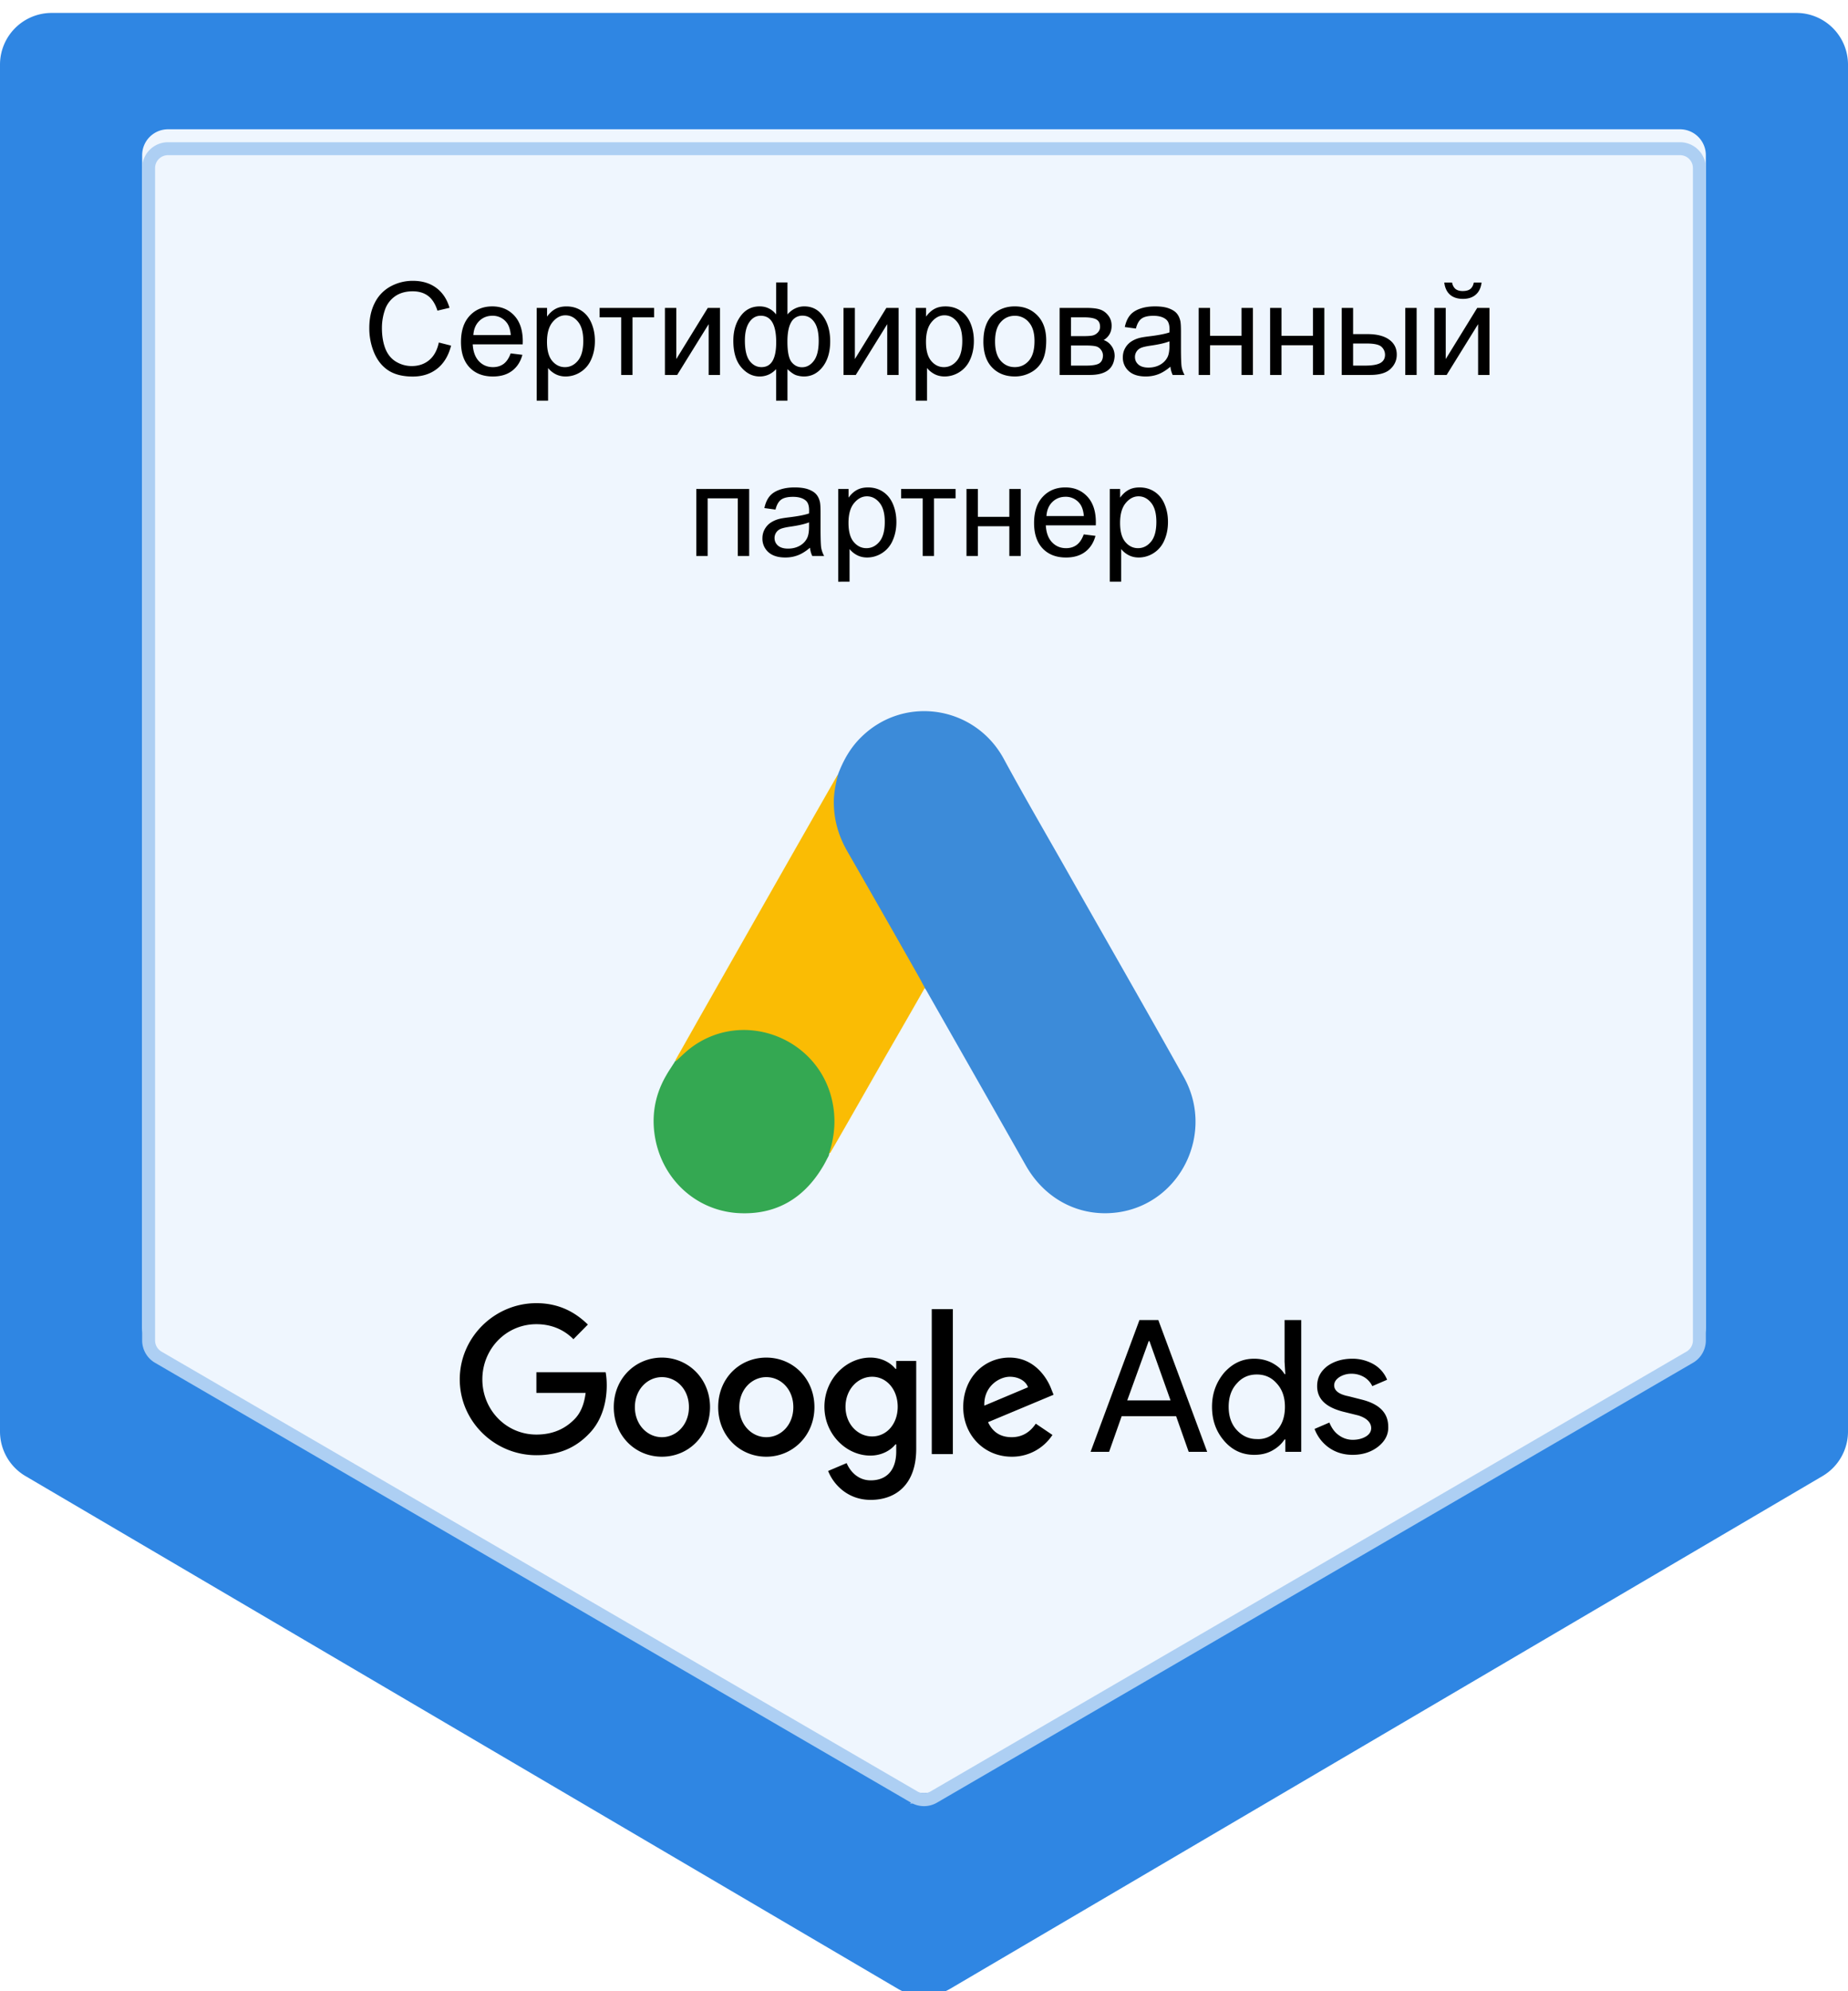 <svg xmlns="http://www.w3.org/2000/svg" width="143" height="154" fill="none"><g filter="url(#a)"><path fill="url(#b)" d="M0 4a4 4 0 0 1 4-4h135a4 4 0 0 1 4 4v105.711c0 1.418-.751 2.73-1.974 3.449l-67.5 39.65a4 4 0 0 1-4.052 0l-67.5-39.65A4 4 0 0 1 0 109.711z"/></g><g filter="url(#c)"><path fill="url(#d)" d="M11 13a2 2 0 0 1 2-2h117a2 2 0 0 1 2 2v90.668c0 .712-.379 1.37-.995 1.729l-58.5 34.018a2 2 0 0 1-2.01 0l-58.5-34.018a2 2 0 0 1-.995-1.729z"/></g><path stroke="#ADCFF3" d="M13 11.5h117a1.5 1.5 0 0 1 1.5 1.5v90.668c0 .534-.284 1.028-.746 1.296l-58.5 34.019a1.5 1.5 0 0 1-1.508 0l-58.5-34.019a1.5 1.5 0 0 1-.746-1.296V13a1.5 1.5 0 0 1 1.5-1.5Z"/><path fill="#3C8BD9" d="M64.847 59.89c.405-1.078.963-2.071 1.79-2.876 3.31-3.27 8.782-2.448 11.028 1.66 1.689 3.116 3.479 6.163 5.218 9.244 2.905 5.118 5.844 10.236 8.715 15.371 2.415 4.297-.203 9.723-5 10.459-2.938.445-5.69-.925-7.21-3.595-2.55-4.502-5.117-9.004-7.668-13.488a1.6 1.6 0 0 0-.185-.274c-.27-.223-.389-.548-.558-.839-1.131-2.02-2.296-4.022-3.428-6.025-.726-1.301-1.486-2.585-2.212-3.886a7.17 7.17 0 0 1-.929-3.766c.05-.684.135-1.369.44-1.985"/><path fill="#FABC04" d="M64.847 59.89c-.152.616-.287 1.232-.32 1.883-.051 1.437.303 2.773 1.013 4.022 1.857 3.235 3.715 6.487 5.556 9.74.169.29.304.582.473.856a862 862 0 0 1-3.057 5.323c-1.419 2.482-2.837 4.981-4.273 7.463-.067 0-.084-.034-.101-.085-.017-.137.034-.257.068-.394.692-2.568.118-4.844-1.622-6.795-1.064-1.182-2.415-1.85-3.968-2.072-2.027-.29-3.817.24-5.421 1.524-.287.222-.473.547-.81.719-.069 0-.102-.035-.12-.086.812-1.42 1.605-2.841 2.416-4.262 3.344-5.888 6.687-11.777 10.048-17.648.034-.069.085-.12.118-.188"/><path fill="#34A852" d="M52.333 82.04c.321-.291.625-.6.963-.873 4.104-3.287 10.268-.907 11.163 4.296.22 1.25.101 2.448-.27 3.646a2 2 0 0 1-.068.291c-.152.274-.287.565-.456.839-1.503 2.516-3.715 3.766-6.62 3.577-3.327-.24-5.945-2.773-6.4-6.128-.22-1.626.1-3.15.928-4.553.17-.308.372-.582.558-.89.084-.068.05-.205.202-.205"/><path fill="#000" d="M41.507 100.786c-3.237 0-5.93 2.642-5.93 5.894s2.693 5.865 5.93 5.865c1.748 0 3.037-.581 4.068-1.655 1.06-1.074 1.375-2.555 1.375-3.746 0-.377-.029-.726-.086-1.016h-5.357v1.597h3.81c-.114.9-.4 1.568-.86 2.033-.543.551-1.431 1.19-2.95 1.19-2.349 0-4.182-1.916-4.182-4.268s1.833-4.268 4.182-4.268c1.26 0 2.206.493 2.865 1.161l1.117-1.132c-.945-.929-2.206-1.655-3.982-1.655m9.711 4.21c-2.033 0-3.724 1.597-3.724 3.832 0 2.207 1.662 3.833 3.724 3.833s3.724-1.626 3.724-3.833c0-2.206-1.69-3.832-3.724-3.832m0 6.155c-1.117 0-2.09-.958-2.09-2.323s.973-2.322 2.09-2.322c1.118 0 2.092.929 2.092 2.322 0 1.365-.974 2.323-2.092 2.323m8.079-6.155c-2.063 0-3.724 1.597-3.724 3.832 0 2.207 1.661 3.833 3.724 3.833 2.034 0 3.724-1.626 3.724-3.833 0-2.206-1.662-3.832-3.724-3.832m0 6.155c-1.118 0-2.091-.958-2.091-2.323s.973-2.322 2.09-2.322c1.118 0 2.092.929 2.092 2.322 0 1.365-.945 2.323-2.091 2.323m8.05-6.155c-1.863 0-3.553 1.655-3.553 3.803 0 2.12 1.69 3.775 3.552 3.775.888 0 1.576-.407 1.948-.871h.057v.552c0 1.451-.744 2.235-1.976 2.235-1.003 0-1.604-.726-1.862-1.335l-1.432.609c.4 1.017 1.49 2.236 3.294 2.236 1.92 0 3.523-1.161 3.523-3.949v-6.794h-1.547v.61h-.057c-.372-.465-1.06-.871-1.948-.871m.142 6.097c-1.117 0-2.062-.958-2.062-2.294 0-1.335.945-2.322 2.062-2.322 1.118 0 1.977.987 1.977 2.322 0 1.336-.86 2.294-1.977 2.294m4.612-9.843h1.633v11.208h-1.632zm6.016 3.746c-1.948 0-3.58 1.539-3.58 3.832 0 2.149 1.604 3.833 3.752 3.833a3.73 3.73 0 0 0 3.151-1.684l-1.289-.871c-.43.639-1.031 1.045-1.862 1.045-.86 0-1.46-.377-1.833-1.161l5.07-2.12-.172-.435c-.315-.842-1.289-2.439-3.237-2.439m-1.948 3.716c-.057-1.481 1.146-2.235 1.977-2.235.659 0 1.232.319 1.403.813zM84.39 112.284l3.782-10.192h1.46l3.782 10.192h-1.432l-.974-2.759h-4.211l-.974 2.759zm2.837-3.978h3.351l-1.633-4.588h-.057zM94.732 111.442c-.63-.726-.945-1.597-.945-2.643 0-1.016.315-1.887.945-2.642.659-.726 1.404-1.074 2.32-1.074.516 0 .974.116 1.375.319.43.233.745.494.974.871h.058l-.058-.958v-3.223h1.289v10.192h-1.231v-.959H99.4c-.229.349-.544.639-.974.872s-.888.319-1.375.319c-.916 0-1.69-.349-2.32-1.074m4.068-.813c.43-.465.63-1.075.63-1.83 0-.725-.2-1.335-.63-1.8q-.602-.697-1.547-.697t-1.547.697c-.43.465-.63 1.075-.63 1.8s.2 1.336.63 1.801q.645.696 1.547.696a1.84 1.84 0 0 0 1.547-.667M106.649 111.877c-.516.407-1.175.639-1.977.639-.687 0-1.289-.174-1.833-.552a3.1 3.1 0 0 1-1.117-1.452l1.145-.493c.172.406.401.755.745.987.315.232.688.348 1.06.348q.602 0 1.031-.261c.287-.174.401-.406.401-.639 0-.435-.343-.784-1.002-.987l-1.175-.29c-1.346-.349-2.005-.987-2.005-1.975 0-.638.258-1.132.774-1.538.515-.378 1.174-.581 1.948-.581a3.3 3.3 0 0 1 1.661.435 2.43 2.43 0 0 1 1.031 1.191l-1.146.493a1.63 1.63 0 0 0-.63-.696 1.9 1.9 0 0 0-1.002-.262 1.7 1.7 0 0 0-.917.262c-.258.174-.401.377-.401.638 0 .407.372.697 1.117.842l1.031.262c1.375.348 2.034 1.045 2.034 2.09.029.61-.258 1.133-.773 1.539M33.958 26.49l.947.24q-.297 1.166-1.074 1.782-.771.61-1.89.61-1.157 0-1.884-.469-.723-.473-1.104-1.367a4.9 4.9 0 0 1-.376-1.919q0-1.118.425-1.948a2.93 2.93 0 0 1 1.216-1.265 3.55 3.55 0 0 1 1.738-.434q1.074 0 1.807.547.732.546 1.02 1.538l-.932.22q-.249-.781-.723-1.138t-1.192-.357q-.825 0-1.381.396a2.1 2.1 0 0 0-.777 1.064q-.224.664-.224 1.372 0 .913.263 1.597.27.679.83 1.016.562.336 1.216.336.796 0 1.348-.459.552-.458.747-1.362m5.557.84.908.112q-.215.797-.796 1.236-.58.44-1.484.44-1.138 0-1.807-.7-.664-.702-.664-1.967 0-1.309.674-2.031t1.748-.723q1.04 0 1.699.708.66.708.66 1.992 0 .078-.006.235H36.58q.05.855.483 1.308.435.454 1.084.454.484 0 .826-.253.34-.255.542-.81m-2.886-1.42h2.895q-.059-.655-.332-.982a1.35 1.35 0 0 0-1.089-.508q-.605 0-1.02.405-.41.406-.454 1.084m4.902 5.077v-7.172h.801v.673q.283-.395.64-.59.355-.2.864-.2.664 0 1.172.341.508.342.766.967.26.62.26 1.362 0 .796-.289 1.436a2.15 2.15 0 0 1-.83.976 2.13 2.13 0 0 1-1.142.337q-.44 0-.792-.185a1.8 1.8 0 0 1-.57-.47v2.525zm.796-4.55q0 1 .405 1.479.406.479.982.479.585 0 1-.494.42-.498.42-1.538 0-.99-.41-1.484-.404-.493-.971-.493-.561 0-.996.527-.43.522-.43 1.523m4.072-2.623h4.214v.728h-1.67V29h-.874v-4.458H46.4zm5.054 0h.879v3.956l2.437-3.956h.947V29h-.88v-3.93L52.4 29h-.947zm8.604-1.972h.878v2.475q.274-.312.601-.463a1.6 1.6 0 0 1 .703-.157q.924 0 1.46.772.543.766.542 1.933 0 1.216-.58 1.968-.582.747-1.446.747-.284 0-.576-.088-.293-.087-.704-.478v2.436h-.878v-2.436q-.264.283-.586.425a1.7 1.7 0 0 1-.689.141q-.815 0-1.426-.713-.61-.718-.61-2.05 0-1.128.552-1.89.552-.767 1.484-.767.39 0 .708.157.317.15.567.463zm.874 4.585q0 1.172.322 1.577.322.4.806.4.537 0 .913-.493.38-.498.38-1.543 0-.986-.351-1.47-.346-.483-.894-.483a.97.97 0 0 0-.883.503q-.294.503-.293 1.509m-3.291-.098q0 1.099.366 1.582.37.483.918.483.571 0 .854-.478.285-.483.284-1.445 0-1.026-.298-1.538-.298-.513-.899-.513-.542 0-.884.503-.34.498-.341 1.406m7.632-2.515h.878v3.956l2.437-3.956h.947V29h-.879v-3.93L66.22 29h-.947zm5.585 7.173v-7.172h.801v.673q.283-.395.64-.59.356-.2.864-.2.664 0 1.172.341.507.342.767.967.258.62.258 1.362 0 .796-.288 1.436a2.15 2.15 0 0 1-.83.976 2.13 2.13 0 0 1-1.142.337q-.44 0-.791-.185a1.8 1.8 0 0 1-.572-.47v2.525zm.796-4.55q0 1 .406 1.479.405.479.981.479.585 0 1.001-.494.42-.498.42-1.538 0-.99-.41-1.484-.405-.493-.972-.493-.561 0-.996.527-.43.522-.43 1.523m4.444-.03q0-1.44.8-2.134.67-.576 1.631-.576 1.07 0 1.748.703.68.698.68 1.934 0 1-.304 1.577a2.1 2.1 0 0 1-.874.889 2.53 2.53 0 0 1-1.25.317q-1.089 0-1.762-.698-.67-.698-.67-2.012m.903 0q0 .996.435 1.494.435.495 1.093.494.654 0 1.09-.498.434-.498.434-1.52 0-.96-.44-1.454a1.38 1.38 0 0 0-1.084-.498q-.66 0-1.093.493-.435.493-.435 1.49m4.995-2.593h2.026q.747 0 1.109.127.366.123.625.454.264.333.264.796 0 .371-.157.65a1.24 1.24 0 0 1-.459.459q.366.122.606.459.244.332.244.79-.049.738-.527 1.095-.48.356-1.392.356h-2.339zm.879 2.183h.938q.561 0 .771-.058a.8.8 0 0 0 .376-.235.61.61 0 0 0 .166-.43q0-.41-.293-.57-.288-.162-.991-.162h-.967zm0 2.28h1.157q.747 0 1.026-.17.278-.177.293-.601a.74.74 0 0 0-.161-.46.68.68 0 0 0-.42-.268q-.26-.058-.83-.058h-1.065zm7.695.083q-.488.415-.942.586-.45.171-.967.171-.854 0-1.313-.415a1.39 1.39 0 0 1-.46-1.07q0-.38.172-.693a1.46 1.46 0 0 1 .454-.507q.283-.19.634-.288.259-.069.782-.132 1.065-.128 1.567-.303l.005-.23q0-.537-.249-.756-.337-.298-1.001-.298-.62 0-.918.22-.293.214-.435.766l-.859-.117q.117-.552.386-.889.269-.342.776-.522.508-.186 1.177-.186.664 0 1.079.157.415.156.61.395.195.234.274.596.044.225.044.81v1.172q0 1.226.053 1.553.06.322.225.62h-.918a1.9 1.9 0 0 1-.176-.64m-.073-1.962q-.478.194-1.435.332-.542.078-.767.175a.76.76 0 0 0-.469.703q0 .352.264.586.269.235.781.235.509 0 .903-.22.396-.225.582-.61.141-.298.141-.88zm2.26-2.584h.88v2.159h2.436v-2.158h.88V29h-.88v-2.3h-2.436V29h-.88zm5.528 0h.88v2.159h2.436v-2.158h.879V29h-.879v-2.3h-2.437V29h-.879zm10.459 0h.879V29h-.879zm-4.917 0h.879v2.027h1.113q1.09 0 1.675.425.591.42.591 1.162 0 .65-.493 1.113-.489.459-1.568.459h-2.197zm.879 4.463h.923q.835 0 1.191-.205.357-.204.357-.64a.83.83 0 0 0-.264-.6q-.264-.264-1.167-.264h-1.04zm6.289-4.463h.879v3.956l2.437-3.956h.947V29h-.879v-3.93L111.941 29h-.947zm3.052-1.962h.6q-.072.61-.449.937-.371.327-.991.327-.625 0-1.001-.322-.37-.327-.444-.942h.6q.069.33.269.498.205.16.547.16.395 0 .595-.155.205-.162.274-.503M53.88 37.815h4.092V43h-.88v-4.458H54.76V43h-.88zm8.799 4.545q-.489.415-.943.586-.45.171-.966.171-.855 0-1.314-.415a1.39 1.39 0 0 1-.459-1.07q0-.38.171-.692a1.46 1.46 0 0 1 .454-.508q.283-.19.635-.288.258-.069.781-.132 1.064-.128 1.568-.303l.004-.23q0-.537-.249-.756-.337-.298-1-.298-.62 0-.919.22-.293.214-.434.766l-.86-.117q.118-.552.386-.889.27-.342.776-.522.509-.186 1.177-.186.664 0 1.08.156.415.157.61.396.195.234.273.596.044.225.044.81v1.172q0 1.226.054 1.553.059.322.224.62h-.917a1.9 1.9 0 0 1-.176-.64m-.074-1.962q-.478.195-1.435.331-.542.079-.767.176a.76.76 0 0 0-.468.703q0 .352.263.586.27.235.782.235.508 0 .903-.22.396-.225.58-.61.142-.298.142-.88zm2.256 4.59v-7.173h.801v.673q.283-.395.64-.59.356-.2.864-.2.664 0 1.172.341.507.342.767.967.258.62.258 1.362 0 .796-.288 1.436a2.15 2.15 0 0 1-.83.976 2.13 2.13 0 0 1-1.142.337q-.44 0-.791-.185a1.8 1.8 0 0 1-.572-.47v2.525zm.796-4.551q0 1 .406 1.479.405.479.98.479.587 0 1.002-.494.42-.498.42-1.538 0-.99-.41-1.484-.405-.493-.972-.493-.561 0-.996.527-.43.522-.43 1.524m4.073-2.622h4.213v.727h-1.67V43H71.4v-4.458h-1.67zm5.058 0h.879v2.158h2.436v-2.158h.88V43h-.88v-2.3h-2.436V43h-.879zm9.072 3.515.909.112q-.216.797-.796 1.236-.581.44-1.485.44-1.137 0-1.806-.7-.664-.702-.664-1.967 0-1.309.673-2.031.674-.723 1.748-.723 1.04 0 1.7.708t.659 1.992q0 .078-.005.235h-3.867q.049.855.483 1.308.435.455 1.084.455.484 0 .825-.254.342-.255.542-.81m-2.885-1.42h2.895q-.059-.655-.332-.982a1.35 1.35 0 0 0-1.089-.508q-.605 0-1.02.405-.41.406-.454 1.084m4.902 5.077v-7.172h.8v.673q.285-.395.64-.59.357-.2.865-.2.663 0 1.171.341.51.342.767.967.26.62.259 1.362 0 .796-.288 1.436a2.15 2.15 0 0 1-.83.976 2.13 2.13 0 0 1-1.143.337q-.44 0-.79-.185a1.8 1.8 0 0 1-.572-.47v2.525zm.796-4.55q0 1 .405 1.479t.982.479q.586 0 1-.494.42-.498.42-1.538 0-.99-.41-1.484-.405-.493-.971-.493-.562 0-.996.527-.43.522-.43 1.524"/><defs><linearGradient id="b" x1="20" x2="120" y1="0" y2="152.5" gradientUnits="userSpaceOnUse"><stop stop-color="#2F86E3"/><stop offset="1" stop-color="#2F86E3"/></linearGradient><linearGradient id="d" x1="57" x2="106.5" y1="11" y2="140" gradientUnits="userSpaceOnUse"><stop stop-color="#EFF6FE"/><stop offset="1" stop-color="#EFF6FE"/></linearGradient><filter id="a" width="143" height="153.361" x="0" y="0" color-interpolation-filters="sRGB" filterUnits="userSpaceOnUse"><feFlood flood-opacity="0" result="BackgroundImageFix"/><feBlend in="SourceGraphic" in2="BackgroundImageFix" result="shape"/><feColorMatrix in="SourceAlpha" result="hardAlpha" values="0 0 0 0 0 0 0 0 0 0 0 0 0 0 0 0 0 0 127 0"/><feOffset dy="1"/><feComposite in2="hardAlpha" k2="-1" k3="1" operator="arithmetic"/><feColorMatrix values="0 0 0 0 0.141 0 0 0 0 0.494 0 0 0 0 0.875 0 0 0 1 0"/><feBlend in2="shape" result="effect1_innerShadow_748_325"/></filter><filter id="c" width="121" height="128.687" x="11" y="11" color-interpolation-filters="sRGB" filterUnits="userSpaceOnUse"><feFlood flood-opacity="0" result="BackgroundImageFix"/><feBlend in="SourceGraphic" in2="BackgroundImageFix" result="shape"/><feColorMatrix in="SourceAlpha" result="hardAlpha" values="0 0 0 0 0 0 0 0 0 0 0 0 0 0 0 0 0 0 127 0"/><feOffset dy="-1"/><feComposite in2="hardAlpha" k2="-1" k3="1" operator="arithmetic"/><feColorMatrix values="0 0 0 0 0.141 0 0 0 0 0.492 0 0 0 0 0.867 0 0 0 1 0"/><feBlend in2="shape" result="effect1_innerShadow_748_325"/></filter></defs></svg>